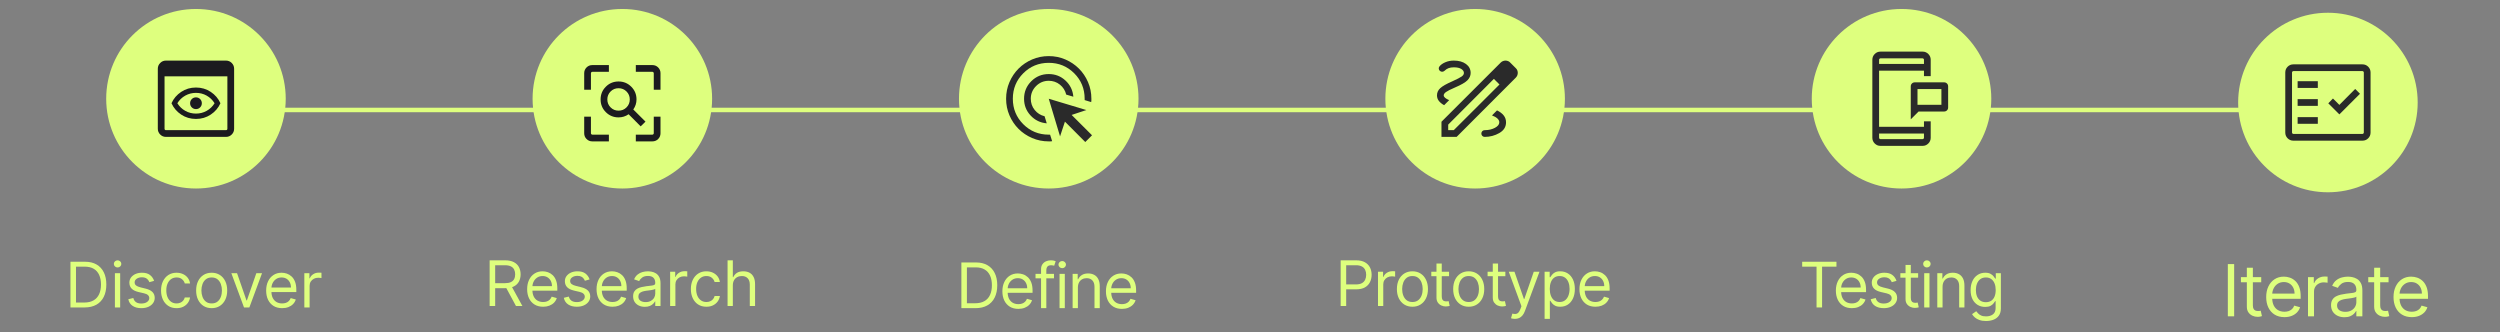 <svg width="557" height="74" viewBox="0 0 557 74" fill="none" xmlns="http://www.w3.org/2000/svg">
<rect x="0" y="0" width="557" height="74" fill="#808080" stroke="none"/>
<line x1="25" y1="24.5" x2="502" y2="24.5" stroke="#DEFF7E"/>
<circle cx="43.661" cy="22" r="20" fill="#DEFF7E"/>
<mask id="mask0_178_2" style="mask-type:alpha" maskUnits="userSpaceOnUse" x="31" y="10" width="25" height="24">
<rect x="31.661" y="10" width="24" height="24" fill="#D9D9D9"/>
</mask>
<g mask="url(#mask0_178_2)">
<path d="M36.969 30.5C36.472 30.5 36.046 30.323 35.692 29.969C35.338 29.615 35.161 29.189 35.161 28.692V15.308C35.161 14.811 35.338 14.385 35.692 14.031C36.046 13.677 36.472 13.5 36.969 13.5H50.353C50.85 13.5 51.276 13.677 51.63 14.031C51.984 14.385 52.161 14.811 52.161 15.308V28.692C52.161 29.189 51.984 29.615 51.63 29.969C51.276 30.323 50.85 30.5 50.353 30.5H36.969ZM36.969 29H50.353C50.443 29 50.517 28.971 50.575 28.913C50.632 28.856 50.661 28.782 50.661 28.692V17H36.661V28.692C36.661 28.782 36.69 28.856 36.748 28.913C36.805 28.971 36.879 29 36.969 29ZM43.661 26.5C42.435 26.5 41.336 26.176 40.364 25.527C39.392 24.878 38.673 24.036 38.209 23C38.673 21.964 39.392 21.122 40.364 20.473C41.336 19.824 42.435 19.5 43.661 19.5C44.887 19.5 45.986 19.824 46.958 20.473C47.931 21.122 48.649 21.964 49.113 23C48.649 24.036 47.931 24.878 46.958 25.527C45.986 26.176 44.887 26.5 43.661 26.5ZM43.661 25.308C44.524 25.308 45.318 25.105 46.043 24.698C46.768 24.292 47.356 23.726 47.809 23C47.356 22.274 46.768 21.708 46.043 21.302C45.318 20.895 44.524 20.692 43.661 20.692C42.798 20.692 42.004 20.895 41.279 21.302C40.554 21.708 39.965 22.274 39.513 23C39.965 23.726 40.554 24.292 41.279 24.698C42.004 25.105 42.798 25.308 43.661 25.308ZM43.663 24.308C44.027 24.308 44.336 24.18 44.589 23.925C44.842 23.671 44.969 23.362 44.969 22.998C44.969 22.634 44.841 22.325 44.587 22.072C44.332 21.819 44.023 21.692 43.659 21.692C43.295 21.692 42.986 21.82 42.733 22.075C42.48 22.329 42.353 22.638 42.353 23.002C42.353 23.366 42.481 23.675 42.736 23.928C42.99 24.181 43.3 24.308 43.663 24.308Z" fill="#1C1B1F"/>
</g>
<path d="M67.806 68.5V60.864H68.94V62.017H69.019C69.159 61.639 69.41 61.333 69.775 61.097C70.139 60.862 70.55 60.744 71.008 60.744C71.094 60.744 71.202 60.746 71.331 60.749C71.46 60.752 71.558 60.758 71.624 60.764V61.957C71.585 61.947 71.493 61.932 71.351 61.913C71.212 61.889 71.064 61.878 70.909 61.878C70.537 61.878 70.206 61.956 69.914 62.111C69.626 62.264 69.397 62.476 69.228 62.748C69.062 63.016 68.98 63.323 68.98 63.668V68.5H67.806Z" fill="#DEFF7E"/>
<path d="M62.859 68.659C62.124 68.659 61.489 68.497 60.955 68.172C60.425 67.844 60.016 67.386 59.727 66.8C59.442 66.21 59.3 65.524 59.3 64.741C59.3 63.959 59.442 63.27 59.727 62.673C60.016 62.073 60.417 61.606 60.931 61.271C61.447 60.933 62.051 60.764 62.74 60.764C63.138 60.764 63.531 60.83 63.918 60.963C64.306 61.096 64.659 61.311 64.977 61.609C65.296 61.904 65.549 62.295 65.738 62.783C65.927 63.27 66.021 63.87 66.021 64.582V65.079H60.135V64.065H64.828C64.828 63.634 64.742 63.25 64.57 62.912C64.401 62.574 64.159 62.307 63.844 62.111C63.532 61.916 63.164 61.818 62.74 61.818C62.273 61.818 61.868 61.934 61.527 62.166C61.189 62.395 60.929 62.693 60.747 63.061C60.564 63.429 60.473 63.823 60.473 64.244V64.92C60.473 65.497 60.572 65.986 60.771 66.387C60.974 66.785 61.254 67.088 61.612 67.297C61.97 67.502 62.386 67.605 62.859 67.605C63.168 67.605 63.446 67.562 63.695 67.476C63.947 67.386 64.164 67.254 64.346 67.078C64.528 66.899 64.669 66.677 64.769 66.412L65.902 66.73C65.783 67.115 65.582 67.453 65.3 67.744C65.019 68.033 64.671 68.258 64.257 68.42C63.842 68.579 63.377 68.659 62.859 68.659Z" fill="#DEFF7E"/>
<path d="M58.383 60.864L55.559 68.5H54.365L51.542 60.864H52.814L54.922 66.949H55.002L57.11 60.864H58.383Z" fill="#DEFF7E"/>
<path d="M47.16 68.659C46.471 68.659 45.866 68.495 45.346 68.167C44.829 67.839 44.424 67.38 44.133 66.79C43.844 66.2 43.7 65.51 43.7 64.722C43.7 63.926 43.844 63.232 44.133 62.639C44.424 62.045 44.829 61.584 45.346 61.256C45.866 60.928 46.471 60.764 47.16 60.764C47.85 60.764 48.453 60.928 48.97 61.256C49.49 61.584 49.895 62.045 50.183 62.639C50.475 63.232 50.621 63.926 50.621 64.722C50.621 65.51 50.475 66.2 50.183 66.79C49.895 67.38 49.49 67.839 48.97 68.167C48.453 68.495 47.85 68.659 47.16 68.659ZM47.16 67.605C47.684 67.605 48.115 67.471 48.453 67.202C48.791 66.934 49.041 66.581 49.204 66.143C49.366 65.706 49.447 65.232 49.447 64.722C49.447 64.211 49.366 63.736 49.204 63.295C49.041 62.854 48.791 62.498 48.453 62.226C48.115 61.954 47.684 61.818 47.16 61.818C46.637 61.818 46.206 61.954 45.868 62.226C45.53 62.498 45.279 62.854 45.117 63.295C44.955 63.736 44.873 64.211 44.873 64.722C44.873 65.232 44.955 65.706 45.117 66.143C45.279 66.581 45.53 66.934 45.868 67.202C46.206 67.471 46.637 67.605 47.16 67.605Z" fill="#DEFF7E"/>
<path d="M39.34 68.659C38.624 68.659 38.008 68.49 37.491 68.152C36.974 67.814 36.576 67.348 36.297 66.755C36.019 66.162 35.88 65.484 35.88 64.722C35.88 63.946 36.022 63.262 36.307 62.668C36.596 62.072 36.997 61.606 37.511 61.271C38.028 60.933 38.631 60.764 39.32 60.764C39.857 60.764 40.341 60.864 40.772 61.062C41.203 61.261 41.556 61.54 41.831 61.898C42.106 62.256 42.277 62.673 42.343 63.151H41.17C41.08 62.803 40.881 62.494 40.573 62.226C40.268 61.954 39.857 61.818 39.34 61.818C38.883 61.818 38.482 61.938 38.137 62.176C37.796 62.411 37.529 62.745 37.337 63.175C37.148 63.603 37.053 64.105 37.053 64.682C37.053 65.272 37.146 65.785 37.332 66.223C37.52 66.66 37.786 67 38.127 67.242C38.472 67.484 38.876 67.605 39.34 67.605C39.645 67.605 39.922 67.552 40.17 67.446C40.419 67.34 40.629 67.188 40.802 66.989C40.974 66.79 41.097 66.551 41.17 66.273H42.343C42.277 66.723 42.113 67.129 41.851 67.491C41.592 67.849 41.249 68.134 40.822 68.346C40.397 68.555 39.904 68.659 39.34 68.659Z" fill="#DEFF7E"/>
<path d="M34.333 62.574L33.279 62.872C33.212 62.697 33.114 62.526 32.985 62.36C32.859 62.191 32.687 62.052 32.468 61.942C32.249 61.833 31.969 61.778 31.628 61.778C31.161 61.778 30.771 61.886 30.46 62.102C30.151 62.314 29.997 62.584 29.997 62.912C29.997 63.204 30.103 63.434 30.316 63.603C30.528 63.772 30.859 63.913 31.31 64.025L32.443 64.304C33.126 64.47 33.635 64.723 33.97 65.065C34.304 65.403 34.472 65.838 34.472 66.372C34.472 66.81 34.346 67.201 34.094 67.545C33.845 67.89 33.497 68.162 33.05 68.361C32.602 68.56 32.082 68.659 31.489 68.659C30.71 68.659 30.065 68.49 29.555 68.152C29.044 67.814 28.721 67.32 28.585 66.67L29.699 66.392C29.805 66.803 30.006 67.111 30.3 67.317C30.599 67.522 30.988 67.625 31.469 67.625C32.016 67.625 32.45 67.509 32.771 67.277C33.096 67.042 33.259 66.76 33.259 66.432C33.259 66.167 33.166 65.945 32.98 65.766C32.795 65.583 32.51 65.447 32.125 65.358L30.852 65.06C30.153 64.894 29.639 64.637 29.311 64.289C28.986 63.938 28.824 63.498 28.824 62.971C28.824 62.541 28.945 62.16 29.187 61.828C29.432 61.497 29.765 61.236 30.186 61.047C30.61 60.859 31.091 60.764 31.628 60.764C32.384 60.764 32.977 60.93 33.408 61.261C33.842 61.593 34.15 62.03 34.333 62.574Z" fill="#DEFF7E"/>
<path d="M25.601 68.5V60.864H26.774V68.5H25.601ZM26.198 59.591C25.969 59.591 25.772 59.513 25.606 59.357C25.444 59.202 25.363 59.014 25.363 58.795C25.363 58.577 25.444 58.389 25.606 58.234C25.772 58.078 25.969 58 26.198 58C26.426 58 26.622 58.078 26.784 58.234C26.95 58.389 27.033 58.577 27.033 58.795C27.033 59.014 26.95 59.202 26.784 59.357C26.622 59.513 26.426 59.591 26.198 59.591Z" fill="#DEFF7E"/>
<path d="M18.84 68.5H15.698V58.318H18.979C19.967 58.318 20.812 58.522 21.515 58.93C22.217 59.334 22.756 59.916 23.13 60.675C23.505 61.431 23.692 62.335 23.692 63.389C23.692 64.45 23.503 65.363 23.125 66.129C22.747 66.891 22.197 67.478 21.475 67.888C20.752 68.296 19.874 68.5 18.84 68.5ZM16.931 67.406H18.76C19.602 67.406 20.3 67.244 20.853 66.919C21.407 66.594 21.819 66.132 22.091 65.532C22.363 64.932 22.499 64.218 22.499 63.389C22.499 62.567 22.365 61.86 22.096 61.266C21.828 60.67 21.427 60.212 20.893 59.894C20.359 59.573 19.695 59.412 18.899 59.412H16.931V67.406Z" fill="#DEFF7E"/>
<circle cx="138.66" cy="22" r="20" fill="#DEFF7E"/>
<mask id="mask1_178_2" style="mask-type:alpha" maskUnits="userSpaceOnUse" x="126" y="11" width="25" height="24">
<rect x="126.66" y="11" width="24" height="24" fill="#D9D9D9"/>
</mask>
<g mask="url(#mask1_178_2)">
<path d="M137.814 24.654C138.511 24.654 139.102 24.412 139.587 23.927C140.072 23.442 140.314 22.851 140.314 22.154C140.314 21.456 140.072 20.865 139.587 20.381C139.102 19.896 138.511 19.654 137.814 19.654C137.116 19.654 136.525 19.896 136.041 20.381C135.556 20.865 135.314 21.456 135.314 22.154C135.314 22.851 135.556 23.442 136.041 23.927C136.525 24.412 137.116 24.654 137.814 24.654ZM142.744 28.154L140.052 25.452C139.719 25.688 139.363 25.864 138.985 25.98C138.607 26.096 138.216 26.154 137.814 26.154C136.701 26.154 135.756 25.765 134.979 24.988C134.202 24.212 133.814 23.267 133.814 22.154C133.814 21.041 134.202 20.096 134.979 19.319C135.756 18.542 136.701 18.154 137.814 18.154C138.927 18.154 139.871 18.542 140.648 19.319C141.425 20.096 141.814 21.041 141.814 22.154C141.814 22.556 141.753 22.947 141.632 23.325C141.511 23.703 141.332 24.059 141.097 24.392L143.814 27.1L142.744 28.154ZM131.968 31.5C131.463 31.5 131.035 31.325 130.685 30.975C130.335 30.625 130.16 30.197 130.16 29.692V26H131.66V29.692C131.66 29.769 131.692 29.84 131.756 29.904C131.82 29.968 131.891 30 131.968 30H135.66V31.5H131.968ZM141.66 31.5V30H145.352C145.429 30 145.5 29.968 145.564 29.904C145.628 29.84 145.66 29.769 145.66 29.692V26H147.16V29.692C147.16 30.197 146.985 30.625 146.635 30.975C146.285 31.325 145.857 31.5 145.352 31.5H141.66ZM130.16 20V16.308C130.16 15.803 130.335 15.375 130.685 15.025C131.035 14.675 131.463 14.5 131.968 14.5H135.66V16H131.968C131.891 16 131.82 16.032 131.756 16.096C131.692 16.16 131.66 16.231 131.66 16.308V20H130.16ZM145.66 20V16.308C145.66 16.231 145.628 16.16 145.564 16.096C145.5 16.032 145.429 16 145.352 16H141.66V14.5H145.352C145.857 14.5 146.285 14.675 146.635 15.025C146.985 15.375 147.16 15.803 147.16 16.308V20H145.66Z" fill="#1C1B1F"/>
</g>
<path d="M163.276 63.588V68.182H162.103V58H163.276V61.739H163.376C163.555 61.344 163.823 61.031 164.181 60.799C164.542 60.564 165.023 60.446 165.623 60.446C166.143 60.446 166.599 60.55 166.99 60.759C167.381 60.965 167.684 61.281 167.9 61.709C168.119 62.133 168.228 62.673 168.228 63.33V68.182H167.055V63.409C167.055 62.803 166.897 62.334 166.582 62.002C166.271 61.667 165.838 61.5 165.285 61.5C164.9 61.5 164.556 61.581 164.251 61.744C163.949 61.906 163.71 62.143 163.535 62.455C163.362 62.766 163.276 63.144 163.276 63.588Z" fill="#DEFF7E"/>
<path d="M157.385 68.341C156.669 68.341 156.052 68.172 155.535 67.834C155.018 67.496 154.621 67.03 154.342 66.437C154.064 65.844 153.925 65.166 153.925 64.403C153.925 63.628 154.067 62.943 154.352 62.35C154.641 61.754 155.042 61.288 155.555 60.953C156.072 60.615 156.676 60.446 157.365 60.446C157.902 60.446 158.386 60.545 158.817 60.744C159.248 60.943 159.601 61.222 159.876 61.58C160.151 61.938 160.321 62.355 160.388 62.832H159.214C159.125 62.484 158.926 62.176 158.618 61.908C158.313 61.636 157.902 61.5 157.385 61.5C156.927 61.5 156.526 61.619 156.182 61.858C155.84 62.093 155.574 62.426 155.381 62.857C155.192 63.285 155.098 63.787 155.098 64.364C155.098 64.954 155.191 65.467 155.376 65.905C155.565 66.342 155.83 66.682 156.172 66.924C156.517 67.166 156.921 67.287 157.385 67.287C157.69 67.287 157.967 67.234 158.215 67.128C158.464 67.022 158.674 66.869 158.847 66.671C159.019 66.472 159.142 66.233 159.214 65.955H160.388C160.321 66.405 160.157 66.811 159.896 67.173C159.637 67.531 159.294 67.816 158.866 68.028C158.442 68.237 157.948 68.341 157.385 68.341Z" fill="#DEFF7E"/>
<path d="M149.306 68.182V60.545H150.44V61.699H150.519C150.658 61.321 150.91 61.014 151.275 60.779C151.639 60.544 152.05 60.426 152.508 60.426C152.594 60.426 152.702 60.428 152.831 60.431C152.96 60.434 153.058 60.439 153.124 60.446V61.639C153.084 61.629 152.993 61.614 152.851 61.594C152.712 61.571 152.564 61.56 152.408 61.56C152.037 61.56 151.706 61.638 151.414 61.793C151.126 61.946 150.897 62.158 150.728 62.43C150.562 62.698 150.479 63.005 150.479 63.349V68.182H149.306Z" fill="#DEFF7E"/>
<path d="M143.665 68.361C143.181 68.361 142.741 68.27 142.347 68.087C141.953 67.902 141.639 67.635 141.407 67.287C141.175 66.936 141.059 66.511 141.059 66.014C141.059 65.577 141.146 65.222 141.318 64.95C141.49 64.675 141.721 64.46 142.009 64.304C142.297 64.148 142.616 64.032 142.964 63.956C143.315 63.876 143.668 63.813 144.022 63.767C144.487 63.707 144.863 63.663 145.151 63.633C145.443 63.6 145.655 63.545 145.787 63.469C145.923 63.392 145.991 63.26 145.991 63.071V63.031C145.991 62.541 145.857 62.16 145.589 61.888C145.323 61.616 144.921 61.48 144.38 61.48C143.82 61.48 143.381 61.603 143.063 61.848C142.745 62.093 142.521 62.355 142.392 62.633L141.278 62.236C141.477 61.772 141.742 61.41 142.074 61.152C142.408 60.89 142.773 60.708 143.167 60.605C143.565 60.499 143.956 60.446 144.341 60.446C144.586 60.446 144.868 60.476 145.186 60.535C145.507 60.592 145.817 60.709 146.116 60.889C146.417 61.068 146.667 61.338 146.866 61.699C147.065 62.06 147.165 62.544 147.165 63.151V68.182H145.991V67.148H145.932C145.852 67.314 145.719 67.491 145.534 67.68C145.348 67.869 145.101 68.029 144.793 68.162C144.485 68.294 144.109 68.361 143.665 68.361ZM143.844 67.307C144.308 67.307 144.699 67.216 145.017 67.033C145.338 66.851 145.58 66.616 145.743 66.327C145.908 66.039 145.991 65.736 145.991 65.418V64.344C145.942 64.403 145.832 64.458 145.663 64.508C145.497 64.554 145.305 64.596 145.086 64.632C144.871 64.665 144.661 64.695 144.455 64.722C144.253 64.745 144.089 64.765 143.963 64.781C143.658 64.821 143.373 64.886 143.108 64.975C142.846 65.061 142.634 65.192 142.471 65.368C142.312 65.54 142.233 65.776 142.233 66.074C142.233 66.482 142.384 66.79 142.685 66.999C142.99 67.204 143.376 67.307 143.844 67.307Z" fill="#DEFF7E"/>
<path d="M136.471 68.341C135.735 68.341 135.1 68.178 134.567 67.854C134.036 67.526 133.627 67.068 133.339 66.482C133.053 65.892 132.911 65.206 132.911 64.423C132.911 63.641 133.053 62.952 133.339 62.355C133.627 61.755 134.028 61.288 134.542 60.953C135.059 60.615 135.662 60.446 136.351 60.446C136.749 60.446 137.142 60.512 137.53 60.645C137.917 60.778 138.27 60.993 138.589 61.291C138.907 61.586 139.16 61.977 139.349 62.465C139.538 62.952 139.633 63.552 139.633 64.264V64.761H133.746V63.747H138.439C138.439 63.316 138.353 62.932 138.181 62.594C138.012 62.256 137.77 61.989 137.455 61.793C137.143 61.598 136.776 61.5 136.351 61.5C135.884 61.5 135.48 61.616 135.138 61.848C134.8 62.077 134.54 62.375 134.358 62.743C134.175 63.111 134.084 63.505 134.084 63.926V64.602C134.084 65.179 134.184 65.668 134.383 66.069C134.585 66.467 134.865 66.77 135.223 66.979C135.581 67.184 135.997 67.287 136.471 67.287C136.779 67.287 137.057 67.244 137.306 67.158C137.558 67.068 137.775 66.936 137.957 66.76C138.139 66.581 138.28 66.359 138.38 66.094L139.513 66.412C139.394 66.796 139.193 67.135 138.912 67.426C138.63 67.715 138.282 67.94 137.868 68.102C137.453 68.261 136.988 68.341 136.471 68.341Z" fill="#DEFF7E"/>
<path d="M131.364 62.256L130.31 62.554C130.243 62.378 130.146 62.208 130.016 62.042C129.89 61.873 129.718 61.734 129.499 61.624C129.28 61.515 129 61.46 128.659 61.46C128.192 61.46 127.802 61.568 127.491 61.783C127.182 61.995 127.028 62.266 127.028 62.594C127.028 62.885 127.134 63.116 127.347 63.285C127.559 63.454 127.89 63.595 128.341 63.707L129.474 63.986C130.157 64.151 130.666 64.405 131.001 64.746C131.335 65.085 131.503 65.52 131.503 66.054C131.503 66.492 131.377 66.883 131.125 67.227C130.876 67.572 130.528 67.844 130.081 68.043C129.633 68.242 129.113 68.341 128.52 68.341C127.741 68.341 127.096 68.172 126.586 67.834C126.075 67.496 125.752 67.002 125.616 66.352L126.73 66.074C126.836 66.485 127.037 66.793 127.332 66.999C127.63 67.204 128.019 67.307 128.5 67.307C129.047 67.307 129.481 67.191 129.802 66.959C130.127 66.724 130.29 66.442 130.29 66.114C130.29 65.849 130.197 65.626 130.011 65.448C129.826 65.265 129.541 65.129 129.156 65.04L127.883 64.742C127.184 64.576 126.67 64.319 126.342 63.971C126.017 63.62 125.855 63.18 125.855 62.653C125.855 62.223 125.976 61.841 126.218 61.51C126.463 61.178 126.796 60.918 127.217 60.729C127.642 60.541 128.122 60.446 128.659 60.446C129.415 60.446 130.008 60.612 130.439 60.943C130.873 61.275 131.181 61.712 131.364 62.256Z" fill="#DEFF7E"/>
<path d="M121.008 68.341C120.272 68.341 119.637 68.178 119.104 67.854C118.573 67.526 118.164 67.068 117.876 66.482C117.591 65.892 117.448 65.206 117.448 64.423C117.448 63.641 117.591 62.952 117.876 62.355C118.164 61.755 118.565 61.288 119.079 60.953C119.596 60.615 120.199 60.446 120.888 60.446C121.286 60.446 121.679 60.512 122.067 60.645C122.454 60.778 122.807 60.993 123.126 61.291C123.444 61.586 123.697 61.977 123.886 62.465C124.075 62.952 124.17 63.552 124.17 64.264V64.761H118.283V63.747H122.976C122.976 63.316 122.89 62.932 122.718 62.594C122.549 62.256 122.307 61.989 121.992 61.793C121.681 61.598 121.313 61.5 120.888 61.5C120.421 61.5 120.017 61.616 119.675 61.848C119.337 62.077 119.077 62.375 118.895 62.743C118.713 63.111 118.621 63.505 118.621 63.926V64.602C118.621 65.179 118.721 65.668 118.92 66.069C119.122 66.467 119.402 66.77 119.76 66.979C120.118 67.184 120.534 67.287 121.008 67.287C121.316 67.287 121.594 67.244 121.843 67.158C122.095 67.068 122.312 66.936 122.494 66.76C122.677 66.581 122.817 66.359 122.917 66.094L124.05 66.412C123.931 66.796 123.731 67.135 123.449 67.426C123.167 67.715 122.819 67.94 122.405 68.102C121.99 68.261 121.525 68.341 121.008 68.341Z" fill="#DEFF7E"/>
<path d="M109.092 68.182V58H112.532C113.328 58 113.981 58.136 114.491 58.408C115.002 58.676 115.379 59.046 115.625 59.516C115.87 59.987 115.993 60.522 115.993 61.122C115.993 61.722 115.87 62.254 115.625 62.718C115.379 63.182 115.003 63.547 114.496 63.812C113.989 64.074 113.341 64.204 112.552 64.204H109.768V63.091H112.513C113.056 63.091 113.494 63.011 113.825 62.852C114.16 62.693 114.402 62.468 114.551 62.176C114.703 61.881 114.78 61.53 114.78 61.122C114.78 60.715 114.703 60.358 114.551 60.053C114.398 59.748 114.155 59.513 113.82 59.347C113.485 59.178 113.043 59.094 112.493 59.094H110.325V68.182H109.092ZM113.885 63.608L116.39 68.182H114.959L112.493 63.608H113.885Z" fill="#DEFF7E"/>
<circle cx="233.66" cy="22" r="20" fill="#DEFF7E"/>
<mask id="mask2_178_2" style="mask-type:alpha" maskUnits="userSpaceOnUse" x="221" y="10" width="25" height="24">
<rect x="221.66" y="10" width="24" height="24" fill="#D9D9D9"/>
</mask>
<g mask="url(#mask2_178_2)">
<path d="M233.216 27.481C231.789 27.359 230.59 26.777 229.618 25.736C228.646 24.695 228.16 23.45 228.16 22C228.16 20.472 228.695 19.174 229.764 18.104C230.834 17.035 232.132 16.5 233.66 16.5C235.11 16.5 236.355 16.984 237.397 17.953C238.438 18.922 239.019 20.119 239.141 21.546L237.55 21.075C237.334 20.175 236.869 19.438 236.154 18.863C235.439 18.288 234.608 18 233.66 18C232.56 18 231.618 18.392 230.835 19.175C230.052 19.958 229.66 20.9 229.66 22C229.66 22.95 229.949 23.783 230.527 24.5C231.106 25.217 231.841 25.683 232.735 25.9L233.216 27.481ZM234.416 31.46C234.29 31.486 234.164 31.5 234.038 31.5H233.66C232.346 31.5 231.111 31.251 229.955 30.752C228.799 30.253 227.794 29.576 226.939 28.722C226.084 27.867 225.407 26.862 224.908 25.706C224.409 24.55 224.16 23.316 224.16 22.002C224.16 20.688 224.409 19.453 224.908 18.297C225.407 17.14 226.083 16.135 226.938 15.28C227.793 14.424 228.798 13.747 229.954 13.248C231.11 12.749 232.344 12.5 233.658 12.5C234.972 12.5 236.207 12.749 237.363 13.248C238.52 13.747 239.525 14.424 240.38 15.279C241.236 16.134 241.913 17.139 242.412 18.295C242.911 19.451 243.16 20.686 243.16 22V22.373C243.16 22.497 243.147 22.622 243.12 22.746L241.66 22.3V22C241.66 19.767 240.885 17.875 239.335 16.325C237.785 14.775 235.893 14 233.66 14C231.427 14 229.535 14.775 227.985 16.325C226.435 17.875 225.66 19.767 225.66 22C225.66 24.233 226.435 26.125 227.985 27.675C229.535 29.225 231.427 30 233.66 30H233.96L234.416 31.46ZM241.8 31.644L237.266 27.1L236.179 30.384L233.66 22L242.045 24.519L238.76 25.606L243.304 30.14L241.8 31.644Z" fill="#2A2A2A"/>
</g>
<path d="M249.964 68.818C249.228 68.818 248.594 68.656 248.06 68.331C247.53 68.003 247.12 67.545 246.832 66.959C246.547 66.369 246.404 65.683 246.404 64.901C246.404 64.118 246.547 63.429 246.832 62.832C247.12 62.233 247.521 61.765 248.035 61.43C248.552 61.092 249.155 60.923 249.845 60.923C250.243 60.923 250.635 60.99 251.023 61.122C251.411 61.255 251.764 61.47 252.082 61.768C252.4 62.063 252.654 62.455 252.843 62.942C253.032 63.429 253.126 64.029 253.126 64.742V65.239H247.24V64.224H251.933C251.933 63.794 251.847 63.409 251.674 63.071C251.505 62.733 251.263 62.466 250.949 62.271C250.637 62.075 250.269 61.977 249.845 61.977C249.377 61.977 248.973 62.093 248.632 62.325C248.294 62.554 248.033 62.852 247.851 63.22C247.669 63.588 247.578 63.983 247.578 64.403V65.079C247.578 65.656 247.677 66.145 247.876 66.546C248.078 66.944 248.358 67.247 248.716 67.456C249.074 67.661 249.49 67.764 249.964 67.764C250.272 67.764 250.551 67.721 250.799 67.635C251.051 67.545 251.268 67.413 251.451 67.237C251.633 67.058 251.774 66.836 251.873 66.571L253.007 66.889C252.887 67.274 252.687 67.612 252.405 67.903C252.123 68.192 251.775 68.417 251.361 68.579C250.947 68.739 250.481 68.818 249.964 68.818Z" fill="#DEFF7E"/>
<path d="M240.154 64.065V68.659H238.981V61.023H240.114V62.216H240.214C240.393 61.828 240.665 61.517 241.029 61.281C241.394 61.043 241.864 60.923 242.441 60.923C242.958 60.923 243.411 61.029 243.798 61.242C244.186 61.45 244.488 61.768 244.703 62.196C244.919 62.62 245.026 63.157 245.026 63.807V68.659H243.853V63.886C243.853 63.286 243.697 62.819 243.386 62.484C243.074 62.146 242.647 61.977 242.103 61.977C241.729 61.977 241.394 62.059 241.099 62.221C240.807 62.383 240.577 62.62 240.408 62.932C240.239 63.243 240.154 63.621 240.154 64.065Z" fill="#DEFF7E"/>
<path d="M236.067 68.659V61.023H237.24V68.659H236.067ZM236.663 59.75C236.435 59.75 236.237 59.672 236.072 59.516C235.909 59.361 235.828 59.173 235.828 58.955C235.828 58.736 235.909 58.549 236.072 58.393C236.237 58.237 236.435 58.159 236.663 58.159C236.892 58.159 237.088 58.237 237.25 58.393C237.416 58.549 237.499 58.736 237.499 58.955C237.499 59.173 237.416 59.361 237.25 59.516C237.088 59.672 236.892 59.75 236.663 59.75Z" fill="#DEFF7E"/>
<path d="M234.83 61.023V62.017H230.714V61.023H234.83ZM231.947 68.659V59.969C231.947 59.531 232.05 59.167 232.255 58.875C232.461 58.583 232.727 58.365 233.055 58.219C233.384 58.073 233.73 58 234.095 58C234.383 58 234.618 58.023 234.801 58.07C234.983 58.116 235.119 58.159 235.208 58.199L234.87 59.213C234.81 59.193 234.728 59.168 234.622 59.139C234.519 59.109 234.383 59.094 234.214 59.094C233.826 59.094 233.546 59.191 233.374 59.387C233.205 59.583 233.12 59.869 233.12 60.247V68.659H231.947Z" fill="#DEFF7E"/>
<path d="M226.891 68.818C226.155 68.818 225.521 68.656 224.987 68.331C224.457 68.003 224.047 67.545 223.759 66.959C223.474 66.369 223.331 65.683 223.331 64.901C223.331 64.118 223.474 63.429 223.759 62.832C224.047 62.233 224.448 61.765 224.962 61.43C225.479 61.092 226.082 60.923 226.772 60.923C227.169 60.923 227.562 60.99 227.95 61.122C228.338 61.255 228.691 61.47 229.009 61.768C229.327 62.063 229.581 62.455 229.77 62.942C229.959 63.429 230.053 64.029 230.053 64.742V65.239H224.167V64.224H228.86C228.86 63.794 228.774 63.409 228.601 63.071C228.432 62.733 228.19 62.466 227.875 62.271C227.564 62.075 227.196 61.977 226.772 61.977C226.304 61.977 225.9 62.093 225.559 62.325C225.221 62.554 224.96 62.852 224.778 63.22C224.596 63.588 224.505 63.983 224.505 64.403V65.079C224.505 65.656 224.604 66.145 224.803 66.546C225.005 66.944 225.285 67.247 225.643 67.456C226.001 67.661 226.417 67.764 226.891 67.764C227.199 67.764 227.478 67.721 227.726 67.635C227.978 67.545 228.195 67.413 228.378 67.237C228.56 67.058 228.701 66.836 228.8 66.571L229.934 66.889C229.814 67.274 229.614 67.612 229.332 67.903C229.05 68.192 228.702 68.417 228.288 68.579C227.874 68.739 227.408 68.818 226.891 68.818Z" fill="#DEFF7E"/>
<path d="M217.336 68.659H214.194V58.477H217.475C218.463 58.477 219.308 58.681 220.011 59.089C220.713 59.493 221.252 60.075 221.626 60.834C222.001 61.59 222.188 62.494 222.188 63.548C222.188 64.609 221.999 65.522 221.621 66.288C221.244 67.05 220.693 67.637 219.971 68.048C219.248 68.455 218.37 68.659 217.336 68.659ZM215.427 67.565H217.256C218.098 67.565 218.796 67.403 219.349 67.078C219.903 66.753 220.316 66.291 220.587 65.691C220.859 65.091 220.995 64.377 220.995 63.548C220.995 62.726 220.861 62.019 220.592 61.425C220.324 60.829 219.923 60.371 219.389 60.053C218.856 59.732 218.191 59.571 217.396 59.571H215.427V67.565Z" fill="#DEFF7E"/>
<circle cx="328.66" cy="22" r="20" fill="#DEFF7E"/>
<mask id="mask3_178_2" style="mask-type:alpha" maskUnits="userSpaceOnUse" x="316" y="10" width="25" height="24">
<rect x="316.66" y="10" width="24" height="24" fill="#D9D9D9"/>
</mask>
<g mask="url(#mask3_178_2)">
<path d="M321.16 30.5V27.125L334.354 13.946C334.509 13.791 334.68 13.678 334.866 13.607C335.052 13.536 335.238 13.5 335.423 13.5C335.62 13.5 335.81 13.536 335.994 13.607C336.178 13.678 336.339 13.791 336.477 13.946L337.714 15.183C337.869 15.321 337.982 15.482 338.053 15.666C338.124 15.85 338.16 16.04 338.16 16.236C338.16 16.422 338.124 16.608 338.053 16.794C337.982 16.98 337.869 17.151 337.714 17.306L324.535 30.5H321.16ZM322.66 29H323.897L334.087 18.825L333.473 18.186L332.835 17.573L322.66 27.764V29ZM333.473 18.186L332.835 17.573L334.087 18.825L333.473 18.186ZM330.795 30.5C331.964 30.5 333.048 30.214 334.047 29.642C335.045 29.07 335.545 28.273 335.545 27.25C335.545 26.663 335.369 26.149 335.017 25.71C334.665 25.27 334.171 24.898 333.535 24.594L332.416 25.713C332.927 25.906 333.327 26.132 333.614 26.393C333.901 26.654 334.045 26.94 334.045 27.25C334.045 27.723 333.72 28.133 333.07 28.48C332.42 28.827 331.661 29 330.795 29C330.582 29 330.404 29.072 330.26 29.215C330.116 29.359 330.045 29.537 330.045 29.75C330.045 29.963 330.116 30.141 330.26 30.285C330.404 30.428 330.582 30.5 330.795 30.5ZM321.754 23.436L322.87 22.312C322.479 22.146 322.179 21.975 321.972 21.798C321.764 21.621 321.66 21.439 321.66 21.25C321.66 20.999 321.828 20.751 322.163 20.506C322.498 20.261 323.165 19.924 324.164 19.494C325.554 18.899 326.484 18.361 326.954 17.88C327.425 17.398 327.66 16.855 327.66 16.25C327.66 15.43 327.314 14.766 326.623 14.26C325.931 13.753 325.027 13.5 323.91 13.5C323.224 13.5 322.593 13.624 322.018 13.871C321.442 14.119 321.012 14.421 320.727 14.779C320.589 14.944 320.532 15.127 320.555 15.326C320.579 15.525 320.674 15.689 320.839 15.817C321.004 15.949 321.185 16.003 321.381 15.98C321.577 15.956 321.745 15.875 321.883 15.736C322.136 15.484 322.426 15.298 322.754 15.179C323.082 15.06 323.468 15 323.91 15C324.645 15 325.203 15.124 325.586 15.372C325.969 15.62 326.16 15.913 326.16 16.25C326.16 16.541 325.995 16.805 325.665 17.041C325.335 17.278 324.635 17.638 323.566 18.121C322.277 18.685 321.388 19.19 320.897 19.637C320.406 20.083 320.16 20.62 320.16 21.25C320.16 21.719 320.3 22.132 320.58 22.488C320.86 22.843 321.252 23.16 321.754 23.436Z" fill="#2A2A2A"/>
</g>
<path d="M355.461 68.341C354.725 68.341 354.09 68.178 353.556 67.854C353.026 67.526 352.617 67.068 352.328 66.482C352.043 65.892 351.901 65.206 351.901 64.423C351.901 63.641 352.043 62.952 352.328 62.355C352.617 61.755 353.018 61.288 353.532 60.953C354.049 60.615 354.652 60.446 355.341 60.446C355.739 60.446 356.132 60.512 356.519 60.645C356.907 60.778 357.26 60.993 357.578 61.291C357.897 61.586 358.15 61.977 358.339 62.465C358.528 62.952 358.622 63.552 358.622 64.264V64.761H352.736V63.747H357.429C357.429 63.316 357.343 62.932 357.171 62.594C357.002 62.256 356.76 61.989 356.445 61.793C356.133 61.598 355.765 61.5 355.341 61.5C354.874 61.5 354.47 61.616 354.128 61.848C353.79 62.077 353.53 62.375 353.348 62.743C353.165 63.111 353.074 63.505 353.074 63.926V64.602C353.074 65.179 353.174 65.668 353.372 66.069C353.575 66.467 353.855 66.77 354.213 66.979C354.571 67.184 354.987 67.287 355.461 67.287C355.769 67.287 356.047 67.244 356.296 67.158C356.548 67.068 356.765 66.936 356.947 66.76C357.129 66.581 357.27 66.359 357.37 66.094L358.503 66.412C358.384 66.796 358.183 67.135 357.902 67.426C357.62 67.715 357.272 67.94 356.858 68.102C356.443 68.261 355.978 68.341 355.461 68.341Z" fill="#DEFF7E"/>
<path d="M344.136 71.046V60.545H345.269V61.758H345.408C345.494 61.626 345.614 61.457 345.766 61.251C345.922 61.043 346.144 60.857 346.432 60.695C346.724 60.529 347.119 60.446 347.616 60.446C348.259 60.446 348.825 60.607 349.316 60.928C349.807 61.25 350.189 61.706 350.464 62.295C350.74 62.885 350.877 63.581 350.877 64.383C350.877 65.192 350.74 65.893 350.464 66.487C350.189 67.076 349.808 67.534 349.321 67.859C348.834 68.18 348.272 68.341 347.636 68.341C347.145 68.341 346.752 68.26 346.457 68.097C346.162 67.932 345.935 67.744 345.776 67.535C345.617 67.323 345.494 67.148 345.408 67.008H345.309V71.046H344.136ZM345.289 64.364C345.289 64.94 345.373 65.449 345.543 65.89C345.712 66.327 345.958 66.671 346.283 66.919C346.608 67.164 347.006 67.287 347.476 67.287C347.967 67.287 348.376 67.158 348.704 66.899C349.036 66.637 349.284 66.286 349.45 65.845C349.619 65.401 349.704 64.907 349.704 64.364C349.704 63.827 349.621 63.343 349.455 62.912C349.293 62.478 349.046 62.135 348.714 61.883C348.386 61.628 347.974 61.5 347.476 61.5C346.999 61.5 346.598 61.621 346.273 61.863C345.949 62.102 345.703 62.436 345.538 62.867C345.372 63.295 345.289 63.794 345.289 64.364Z" fill="#DEFF7E"/>
<path d="M337.506 71.046C337.307 71.046 337.13 71.029 336.974 70.996C336.819 70.966 336.711 70.936 336.651 70.906L336.949 69.872C337.235 69.945 337.486 69.972 337.705 69.952C337.924 69.932 338.118 69.834 338.287 69.658C338.459 69.486 338.617 69.206 338.759 68.818L338.978 68.222L336.154 60.545H337.427L339.535 66.631H339.614L341.722 60.545H342.995L339.753 69.296C339.608 69.69 339.427 70.016 339.212 70.275C338.996 70.537 338.746 70.731 338.461 70.857C338.179 70.983 337.861 71.046 337.506 71.046Z" fill="#DEFF7E"/>
<path d="M335.394 60.545V61.54H331.436V60.545H335.394ZM332.59 58.716H333.763V65.994C333.763 66.326 333.811 66.574 333.907 66.74C334.007 66.903 334.133 67.012 334.285 67.068C334.441 67.121 334.605 67.148 334.777 67.148C334.906 67.148 335.013 67.141 335.095 67.128C335.178 67.111 335.245 67.098 335.294 67.088L335.533 68.142C335.453 68.172 335.342 68.202 335.2 68.232C335.057 68.265 334.877 68.281 334.658 68.281C334.326 68.281 334.002 68.21 333.683 68.067C333.369 67.925 333.107 67.708 332.898 67.416C332.692 67.125 332.59 66.757 332.59 66.312V58.716Z" fill="#DEFF7E"/>
<path d="M327.229 68.341C326.54 68.341 325.935 68.177 325.415 67.849C324.898 67.521 324.493 67.062 324.202 66.472C323.913 65.882 323.769 65.192 323.769 64.403C323.769 63.608 323.913 62.914 324.202 62.32C324.493 61.727 324.898 61.266 325.415 60.938C325.935 60.61 326.54 60.446 327.229 60.446C327.919 60.446 328.522 60.61 329.039 60.938C329.559 61.266 329.964 61.727 330.252 62.32C330.544 62.914 330.69 63.608 330.69 64.403C330.69 65.192 330.544 65.882 330.252 66.472C329.964 67.062 329.559 67.521 329.039 67.849C328.522 68.177 327.919 68.341 327.229 68.341ZM327.229 67.287C327.753 67.287 328.184 67.153 328.522 66.884C328.86 66.616 329.11 66.263 329.273 65.825C329.435 65.388 329.516 64.914 329.516 64.403C329.516 63.893 329.435 63.417 329.273 62.977C329.11 62.536 328.86 62.179 328.522 61.908C328.184 61.636 327.753 61.5 327.229 61.5C326.706 61.5 326.275 61.636 325.937 61.908C325.599 62.179 325.349 62.536 325.186 62.977C325.024 63.417 324.942 63.893 324.942 64.403C324.942 64.914 325.024 65.388 325.186 65.825C325.349 66.263 325.599 66.616 325.937 66.884C326.275 67.153 326.706 67.287 327.229 67.287Z" fill="#DEFF7E"/>
<path d="M322.852 60.545V61.54H318.895V60.545H322.852ZM320.048 58.716H321.222V65.994C321.222 66.326 321.27 66.574 321.366 66.74C321.465 66.903 321.591 67.012 321.744 67.068C321.899 67.121 322.063 67.148 322.236 67.148C322.365 67.148 322.471 67.141 322.554 67.128C322.637 67.111 322.703 67.098 322.753 67.088L322.991 68.142C322.912 68.172 322.801 68.202 322.658 68.232C322.516 68.265 322.335 68.281 322.116 68.281C321.785 68.281 321.46 68.21 321.142 68.067C320.827 67.925 320.565 67.708 320.357 67.416C320.151 67.125 320.048 66.757 320.048 66.312V58.716Z" fill="#DEFF7E"/>
<path d="M314.688 68.341C313.999 68.341 313.394 68.177 312.873 67.849C312.356 67.521 311.952 67.062 311.66 66.472C311.372 65.882 311.228 65.192 311.228 64.403C311.228 63.608 311.372 62.914 311.66 62.32C311.952 61.727 312.356 61.266 312.873 60.938C313.394 60.61 313.999 60.446 314.688 60.446C315.377 60.446 315.981 60.61 316.498 60.938C317.018 61.266 317.422 61.727 317.711 62.32C318.002 62.914 318.148 63.608 318.148 64.403C318.148 65.192 318.002 65.882 317.711 66.472C317.422 67.062 317.018 67.521 316.498 67.849C315.981 68.177 315.377 68.341 314.688 68.341ZM314.688 67.287C315.212 67.287 315.643 67.153 315.981 66.884C316.319 66.616 316.569 66.263 316.731 65.825C316.894 65.388 316.975 64.914 316.975 64.403C316.975 63.893 316.894 63.417 316.731 62.977C316.569 62.536 316.319 62.179 315.981 61.908C315.643 61.636 315.212 61.5 314.688 61.5C314.164 61.5 313.733 61.636 313.395 61.908C313.057 62.179 312.807 62.536 312.645 62.977C312.482 63.417 312.401 63.893 312.401 64.403C312.401 64.914 312.482 65.388 312.645 65.825C312.807 66.263 313.057 66.616 313.395 66.884C313.733 67.153 314.164 67.287 314.688 67.287Z" fill="#DEFF7E"/>
<path d="M307.017 68.182V60.545H308.151V61.699H308.23C308.369 61.321 308.621 61.014 308.986 60.779C309.35 60.544 309.761 60.426 310.219 60.426C310.305 60.426 310.413 60.428 310.542 60.431C310.671 60.434 310.769 60.439 310.835 60.446V61.639C310.796 61.629 310.704 61.614 310.562 61.594C310.423 61.571 310.275 61.56 310.119 61.56C309.748 61.56 309.417 61.638 309.125 61.793C308.837 61.946 308.608 62.158 308.439 62.43C308.273 62.698 308.19 63.005 308.19 63.349V68.182H307.017Z" fill="#DEFF7E"/>
<path d="M298.698 68.182V58H302.138C302.937 58 303.59 58.144 304.097 58.432C304.607 58.718 304.985 59.104 305.23 59.591C305.475 60.078 305.598 60.622 305.598 61.222C305.598 61.822 305.475 62.367 305.23 62.857C304.988 63.348 304.614 63.739 304.107 64.031C303.6 64.319 302.95 64.463 302.158 64.463H299.692V63.369H302.118C302.665 63.369 303.104 63.275 303.435 63.086C303.767 62.897 304.007 62.642 304.156 62.32C304.309 61.995 304.385 61.629 304.385 61.222C304.385 60.814 304.309 60.449 304.156 60.128C304.007 59.806 303.765 59.554 303.43 59.372C303.096 59.187 302.652 59.094 302.098 59.094H299.93V68.182H298.698Z" fill="#DEFF7E"/>
<circle cx="423.66" cy="22" r="20" fill="#DEFF7E"/>
<mask id="mask4_178_2" style="mask-type:alpha" maskUnits="userSpaceOnUse" x="411" y="10" width="25" height="24">
<rect x="411.66" y="10" width="24" height="24" fill="#D9D9D9"/>
</mask>
<g mask="url(#mask4_178_2)">
<path d="M427.218 23.346H432.545V19.846H427.218V23.346ZM425.718 26.587V19.25C425.718 18.992 425.804 18.777 425.976 18.605C426.149 18.432 426.364 18.346 426.622 18.346H433.141C433.398 18.346 433.614 18.432 433.786 18.605C433.958 18.777 434.045 18.992 434.045 19.25V23.942C434.045 24.2 433.958 24.415 433.786 24.587C433.614 24.76 433.398 24.846 433.141 24.846H427.458L425.718 26.587ZM418.968 32.5C418.469 32.5 418.043 32.323 417.69 31.97C417.337 31.617 417.16 31.191 417.16 30.692V13.308C417.16 12.809 417.337 12.383 417.69 12.03C418.043 11.677 418.469 11.5 418.968 11.5H428.352C428.851 11.5 429.277 11.677 429.63 12.03C429.983 12.383 430.16 12.809 430.16 13.308V16.962H428.66V15.75H418.66V28.25H428.66V27.038H430.16V30.692C430.16 31.191 429.983 31.617 429.63 31.97C429.277 32.323 428.851 32.5 428.352 32.5L418.968 32.5ZM418.66 29.75V30.692C418.66 30.769 418.692 30.84 418.756 30.904C418.82 30.968 418.891 31 418.968 31H428.352C428.429 31 428.5 30.968 428.564 30.904C428.628 30.84 428.66 30.769 428.66 30.692V29.75H418.66ZM418.66 14.25H428.66V13.308C428.66 13.231 428.628 13.16 428.564 13.096C428.5 13.032 428.429 13 428.352 13H418.968C418.891 13 418.82 13.032 418.756 13.096C418.692 13.16 418.66 13.231 418.66 13.308V14.25Z" fill="#2A2A2A"/>
</g>
<path d="M442.493 71.523C441.926 71.523 441.439 71.45 441.032 71.304C440.624 71.162 440.284 70.973 440.012 70.737C439.744 70.505 439.53 70.257 439.371 69.992L440.306 69.335C440.412 69.474 440.546 69.633 440.708 69.812C440.871 69.995 441.093 70.152 441.375 70.285C441.66 70.421 442.033 70.489 442.493 70.489C443.11 70.489 443.618 70.34 444.02 70.041C444.421 69.743 444.621 69.276 444.621 68.639V67.088H444.522C444.435 67.227 444.313 67.4 444.154 67.605C443.998 67.807 443.773 67.988 443.478 68.147C443.186 68.303 442.792 68.381 442.294 68.381C441.678 68.381 441.124 68.235 440.634 67.943C440.147 67.651 439.761 67.227 439.476 66.671C439.194 66.114 439.053 65.438 439.053 64.642C439.053 63.86 439.19 63.179 439.466 62.599C439.741 62.015 440.123 61.565 440.614 61.246C441.105 60.925 441.671 60.764 442.314 60.764C442.811 60.764 443.206 60.847 443.498 61.013C443.793 61.175 444.018 61.361 444.174 61.57C444.333 61.775 444.455 61.944 444.542 62.077H444.661V60.864H445.794V68.719C445.794 69.375 445.645 69.909 445.347 70.32C445.052 70.734 444.654 71.037 444.154 71.229C443.657 71.425 443.103 71.523 442.493 71.523ZM442.453 67.327C442.924 67.327 443.322 67.219 443.647 67.004C443.971 66.788 444.218 66.478 444.387 66.074C444.556 65.669 444.641 65.186 444.641 64.622C444.641 64.072 444.558 63.586 444.392 63.166C444.227 62.745 443.981 62.415 443.657 62.176C443.332 61.938 442.931 61.818 442.453 61.818C441.956 61.818 441.542 61.944 441.211 62.196C440.882 62.448 440.636 62.786 440.47 63.21C440.307 63.635 440.226 64.105 440.226 64.622C440.226 65.153 440.309 65.621 440.475 66.029C440.644 66.433 440.892 66.752 441.221 66.984C441.552 67.212 441.963 67.327 442.453 67.327Z" fill="#DEFF7E"/>
<path d="M432.803 63.906V68.5H431.629V60.864H432.763V62.057H432.862C433.041 61.669 433.313 61.358 433.678 61.122C434.042 60.883 434.513 60.764 435.09 60.764C435.607 60.764 436.059 60.87 436.447 61.082C436.835 61.291 437.136 61.609 437.352 62.037C437.567 62.461 437.675 62.998 437.675 63.648V68.5H436.502V63.727C436.502 63.127 436.346 62.66 436.034 62.325C435.723 61.987 435.295 61.818 434.752 61.818C434.377 61.818 434.042 61.899 433.747 62.062C433.456 62.224 433.225 62.461 433.056 62.773C432.887 63.084 432.803 63.462 432.803 63.906Z" fill="#DEFF7E"/>
<path d="M428.715 68.5V60.864H429.888V68.5H428.715ZM429.312 59.591C429.083 59.591 428.886 59.513 428.72 59.357C428.558 59.202 428.477 59.014 428.477 58.795C428.477 58.577 428.558 58.389 428.72 58.234C428.886 58.078 429.083 58 429.312 58C429.54 58 429.736 58.078 429.898 58.234C430.064 58.389 430.147 58.577 430.147 58.795C430.147 59.014 430.064 59.202 429.898 59.357C429.736 59.513 429.54 59.591 429.312 59.591Z" fill="#DEFF7E"/>
<path d="M427.358 60.864V61.858H423.401V60.864H427.358ZM424.554 59.034H425.728V66.312C425.728 66.644 425.776 66.892 425.872 67.058C425.971 67.221 426.097 67.33 426.25 67.386C426.405 67.439 426.569 67.466 426.742 67.466C426.871 67.466 426.977 67.459 427.06 67.446C427.143 67.43 427.209 67.416 427.259 67.406L427.497 68.46C427.418 68.49 427.307 68.52 427.164 68.55C427.022 68.583 426.841 68.6 426.622 68.6C426.291 68.6 425.966 68.528 425.648 68.386C425.333 68.243 425.071 68.026 424.862 67.734C424.657 67.443 424.554 67.075 424.554 66.631V59.034Z" fill="#DEFF7E"/>
<path d="M422.54 62.574L421.486 62.872C421.42 62.697 421.322 62.526 421.193 62.36C421.067 62.191 420.894 62.052 420.676 61.943C420.457 61.833 420.177 61.778 419.835 61.778C419.368 61.778 418.979 61.886 418.667 62.102C418.359 62.314 418.205 62.584 418.205 62.912C418.205 63.204 418.311 63.434 418.523 63.603C418.735 63.772 419.066 63.913 419.517 64.026L420.651 64.304C421.333 64.47 421.842 64.723 422.177 65.065C422.512 65.403 422.679 65.839 422.679 66.372C422.679 66.81 422.553 67.201 422.301 67.546C422.053 67.89 421.705 68.162 421.257 68.361C420.81 68.56 420.289 68.659 419.696 68.659C418.917 68.659 418.273 68.49 417.762 68.152C417.252 67.814 416.929 67.32 416.793 66.671L417.906 66.392C418.012 66.803 418.213 67.111 418.508 67.317C418.806 67.522 419.196 67.625 419.676 67.625C420.223 67.625 420.657 67.509 420.979 67.277C421.304 67.042 421.466 66.76 421.466 66.432C421.466 66.167 421.373 65.945 421.188 65.766C421.002 65.583 420.717 65.448 420.332 65.358L419.06 65.06C418.36 64.894 417.847 64.637 417.519 64.289C417.194 63.938 417.031 63.499 417.031 62.972C417.031 62.541 417.152 62.16 417.394 61.828C417.64 61.497 417.973 61.236 418.394 61.048C418.818 60.859 419.298 60.764 419.835 60.764C420.591 60.764 421.184 60.93 421.615 61.261C422.049 61.593 422.358 62.03 422.54 62.574Z" fill="#DEFF7E"/>
<path d="M412.592 68.659C411.856 68.659 411.222 68.497 410.688 68.172C410.158 67.844 409.748 67.386 409.46 66.8C409.175 66.21 409.032 65.524 409.032 64.742C409.032 63.959 409.175 63.27 409.46 62.673C409.748 62.073 410.149 61.606 410.663 61.271C411.18 60.933 411.783 60.764 412.473 60.764C412.87 60.764 413.263 60.831 413.651 60.963C414.039 61.096 414.392 61.311 414.71 61.609C415.028 61.904 415.282 62.295 415.471 62.783C415.66 63.27 415.754 63.87 415.754 64.582V65.08H409.868V64.065H414.561C414.561 63.635 414.475 63.25 414.302 62.912C414.133 62.574 413.891 62.307 413.576 62.111C413.265 61.916 412.897 61.818 412.473 61.818C412.005 61.818 411.601 61.934 411.26 62.166C410.922 62.395 410.661 62.693 410.479 63.061C410.297 63.429 410.206 63.823 410.206 64.244V64.921C410.206 65.497 410.305 65.986 410.504 66.387C410.706 66.785 410.986 67.088 411.344 67.297C411.702 67.502 412.118 67.605 412.592 67.605C412.9 67.605 413.179 67.562 413.427 67.476C413.679 67.386 413.896 67.254 414.079 67.078C414.261 66.899 414.402 66.677 414.501 66.412L415.635 66.73C415.515 67.115 415.315 67.453 415.033 67.744C414.751 68.033 414.403 68.258 413.989 68.421C413.575 68.58 413.109 68.659 412.592 68.659Z" fill="#DEFF7E"/>
<path d="M401.526 59.412V58.318H409.162V59.412H405.96V68.5H404.727V59.412H401.526Z" fill="#DEFF7E"/>
<circle cx="518.66" cy="22.84" r="20" fill="#DEFF7E"/>
<mask id="mask5_178_2" style="mask-type:alpha" maskUnits="userSpaceOnUse" x="506" y="10" width="25" height="25">
<rect x="506.66" y="10.839" width="24" height="24" fill="#D9D9D9"/>
</mask>
<g mask="url(#mask5_178_2)">
<path d="M510.968 31.34C510.463 31.34 510.035 31.165 509.685 30.814C509.335 30.465 509.16 30.037 509.16 29.532V16.147C509.16 15.642 509.335 15.214 509.685 14.864C510.035 14.514 510.463 14.339 510.968 14.339H526.352C526.857 14.339 527.285 14.514 527.635 14.864C527.985 15.214 528.16 15.642 528.16 16.147V29.532C528.16 30.037 527.985 30.465 527.635 30.814C527.285 31.165 526.857 31.34 526.352 31.34H510.968ZM510.968 29.84H526.352C526.429 29.84 526.5 29.808 526.564 29.743C526.628 29.679 526.66 29.609 526.66 29.532V16.147C526.66 16.07 526.628 16 526.564 15.936C526.5 15.872 526.429 15.839 526.352 15.839H510.968C510.891 15.839 510.82 15.872 510.756 15.936C510.692 16 510.66 16.07 510.66 16.147V29.532C510.66 29.609 510.692 29.679 510.756 29.743C510.82 29.808 510.891 29.84 510.968 29.84ZM511.91 27.59H516.41V26.09H511.91V27.59ZM521.21 25.484L525.804 20.89L524.735 19.82L521.21 23.37L519.785 21.945L518.741 23.015L521.21 25.484ZM511.91 23.59H516.41V22.09H511.91V23.59ZM511.91 19.59H516.41V18.09H511.91V19.59Z" fill="#2A2A2A"/>
</g>
<path d="M537.344 70.658C536.503 70.658 535.778 70.472 535.168 70.101C534.562 69.726 534.094 69.203 533.765 68.533C533.439 67.859 533.276 67.074 533.276 66.18C533.276 65.287 533.439 64.499 533.765 63.817C534.094 63.131 534.553 62.597 535.14 62.215C535.731 61.828 536.42 61.635 537.208 61.635C537.663 61.635 538.111 61.711 538.555 61.862C538.998 62.014 539.401 62.26 539.765 62.601C540.128 62.938 540.418 63.385 540.634 63.942C540.85 64.499 540.958 65.184 540.958 65.999V66.567H534.231V65.408H539.594C539.594 64.915 539.496 64.476 539.299 64.09C539.106 63.703 538.829 63.398 538.469 63.175C538.113 62.951 537.693 62.84 537.208 62.84C536.674 62.84 536.212 62.972 535.822 63.237C535.435 63.499 535.138 63.84 534.93 64.26C534.721 64.68 534.617 65.131 534.617 65.612V66.385C534.617 67.044 534.731 67.603 534.958 68.061C535.189 68.516 535.509 68.862 535.918 69.101C536.327 69.336 536.803 69.453 537.344 69.453C537.697 69.453 538.015 69.404 538.299 69.305C538.587 69.203 538.835 69.052 539.043 68.851C539.252 68.646 539.413 68.393 539.526 68.09L540.822 68.453C540.685 68.893 540.456 69.279 540.134 69.612C539.812 69.942 539.414 70.199 538.941 70.385C538.467 70.567 537.935 70.658 537.344 70.658Z" fill="#DEFF7E"/>
<path d="M532.17 61.749V62.885H527.647V61.749H532.17ZM528.965 59.658H530.306V67.976C530.306 68.355 530.361 68.639 530.471 68.828C530.585 69.014 530.729 69.139 530.903 69.203C531.081 69.264 531.268 69.294 531.465 69.294C531.613 69.294 531.734 69.287 531.829 69.271C531.924 69.252 532 69.237 532.056 69.226L532.329 70.43C532.238 70.465 532.111 70.499 531.948 70.533C531.786 70.571 531.579 70.59 531.329 70.59C530.95 70.59 530.579 70.508 530.215 70.345C529.856 70.182 529.556 69.934 529.318 69.601C529.083 69.268 528.965 68.847 528.965 68.34V59.658Z" fill="#DEFF7E"/>
<path d="M522.335 70.68C521.782 70.68 521.28 70.576 520.829 70.368C520.379 70.156 520.021 69.851 519.756 69.453C519.49 69.052 519.358 68.567 519.358 67.999C519.358 67.499 519.456 67.093 519.653 66.783C519.85 66.468 520.114 66.222 520.443 66.044C520.773 65.866 521.136 65.734 521.534 65.646C521.935 65.555 522.339 65.484 522.744 65.43C523.274 65.362 523.704 65.311 524.034 65.277C524.367 65.239 524.61 65.177 524.761 65.09C524.917 65.002 524.994 64.851 524.994 64.635V64.59C524.994 64.029 524.841 63.593 524.534 63.283C524.231 62.972 523.771 62.817 523.153 62.817C522.513 62.817 522.011 62.957 521.648 63.237C521.284 63.518 521.028 63.817 520.881 64.135L519.608 63.681C519.835 63.15 520.138 62.737 520.517 62.442C520.899 62.143 521.316 61.934 521.767 61.817C522.221 61.696 522.668 61.635 523.108 61.635C523.388 61.635 523.71 61.669 524.074 61.737C524.441 61.802 524.795 61.936 525.136 62.141C525.481 62.345 525.767 62.654 525.994 63.067C526.221 63.48 526.335 64.033 526.335 64.726V70.476H524.994V69.294H524.926C524.835 69.484 524.684 69.686 524.471 69.902C524.259 70.118 523.977 70.302 523.625 70.453C523.273 70.605 522.843 70.68 522.335 70.68ZM522.54 69.476C523.07 69.476 523.517 69.372 523.881 69.163C524.248 68.955 524.524 68.686 524.71 68.357C524.899 68.027 524.994 67.68 524.994 67.317V66.09C524.937 66.158 524.812 66.22 524.619 66.277C524.43 66.33 524.21 66.377 523.96 66.419C523.714 66.457 523.473 66.491 523.239 66.521C523.007 66.548 522.82 66.571 522.676 66.59C522.328 66.635 522.002 66.709 521.699 66.811C521.399 66.91 521.157 67.059 520.971 67.26C520.79 67.457 520.699 67.726 520.699 68.067C520.699 68.533 520.871 68.885 521.216 69.124C521.564 69.359 522.006 69.476 522.54 69.476Z" fill="#DEFF7E"/>
<path d="M514.222 70.476V61.749H515.517V63.067H515.608C515.767 62.635 516.055 62.285 516.472 62.016C516.888 61.747 517.358 61.612 517.881 61.612C517.979 61.612 518.102 61.614 518.25 61.618C518.398 61.622 518.51 61.627 518.585 61.635V62.999C518.54 62.987 518.436 62.97 518.273 62.947C518.114 62.921 517.945 62.908 517.767 62.908C517.343 62.908 516.964 62.997 516.631 63.175C516.301 63.349 516.04 63.591 515.847 63.902C515.657 64.209 515.563 64.559 515.563 64.953V70.476H514.222Z" fill="#DEFF7E"/>
<path d="M508.976 70.658C508.135 70.658 507.41 70.472 506.8 70.101C506.194 69.726 505.726 69.203 505.397 68.533C505.071 67.859 504.908 67.074 504.908 66.18C504.908 65.287 505.071 64.499 505.397 63.817C505.726 63.131 506.185 62.597 506.772 62.215C507.363 61.828 508.052 61.635 508.84 61.635C509.295 61.635 509.743 61.711 510.187 61.862C510.63 62.014 511.033 62.26 511.397 62.601C511.76 62.938 512.05 63.385 512.266 63.942C512.482 64.499 512.59 65.184 512.59 65.999V66.567H505.863V65.408H511.226C511.226 64.915 511.128 64.476 510.931 64.09C510.738 63.703 510.461 63.398 510.101 63.175C509.745 62.951 509.325 62.84 508.84 62.84C508.306 62.84 507.844 62.972 507.454 63.237C507.067 63.499 506.77 63.84 506.562 64.26C506.353 64.68 506.249 65.131 506.249 65.612V66.385C506.249 67.044 506.363 67.603 506.59 68.061C506.821 68.516 507.141 68.862 507.55 69.101C507.959 69.336 508.435 69.453 508.976 69.453C509.329 69.453 509.647 69.404 509.931 69.305C510.219 69.203 510.467 69.052 510.675 68.851C510.884 68.646 511.045 68.393 511.158 68.09L512.454 68.453C512.317 68.893 512.088 69.279 511.766 69.612C511.444 69.942 511.046 70.199 510.573 70.385C510.099 70.567 509.567 70.658 508.976 70.658Z" fill="#DEFF7E"/>
<path d="M503.802 61.749V62.885H499.279V61.749H503.802ZM500.597 59.658H501.938V67.976C501.938 68.355 501.993 68.639 502.103 68.828C502.217 69.014 502.361 69.139 502.535 69.203C502.713 69.264 502.9 69.294 503.097 69.294C503.245 69.294 503.366 69.287 503.461 69.271C503.556 69.252 503.632 69.237 503.688 69.226L503.961 70.43C503.87 70.465 503.743 70.499 503.58 70.533C503.418 70.571 503.211 70.59 502.961 70.59C502.582 70.59 502.211 70.508 501.847 70.345C501.488 70.182 501.188 69.934 500.95 69.601C500.715 69.268 500.597 68.847 500.597 68.34V59.658Z" fill="#DEFF7E"/>
<path d="M497.771 58.84V70.476H496.362V58.84H497.771Z" fill="#DEFF7E"/>
</svg>

